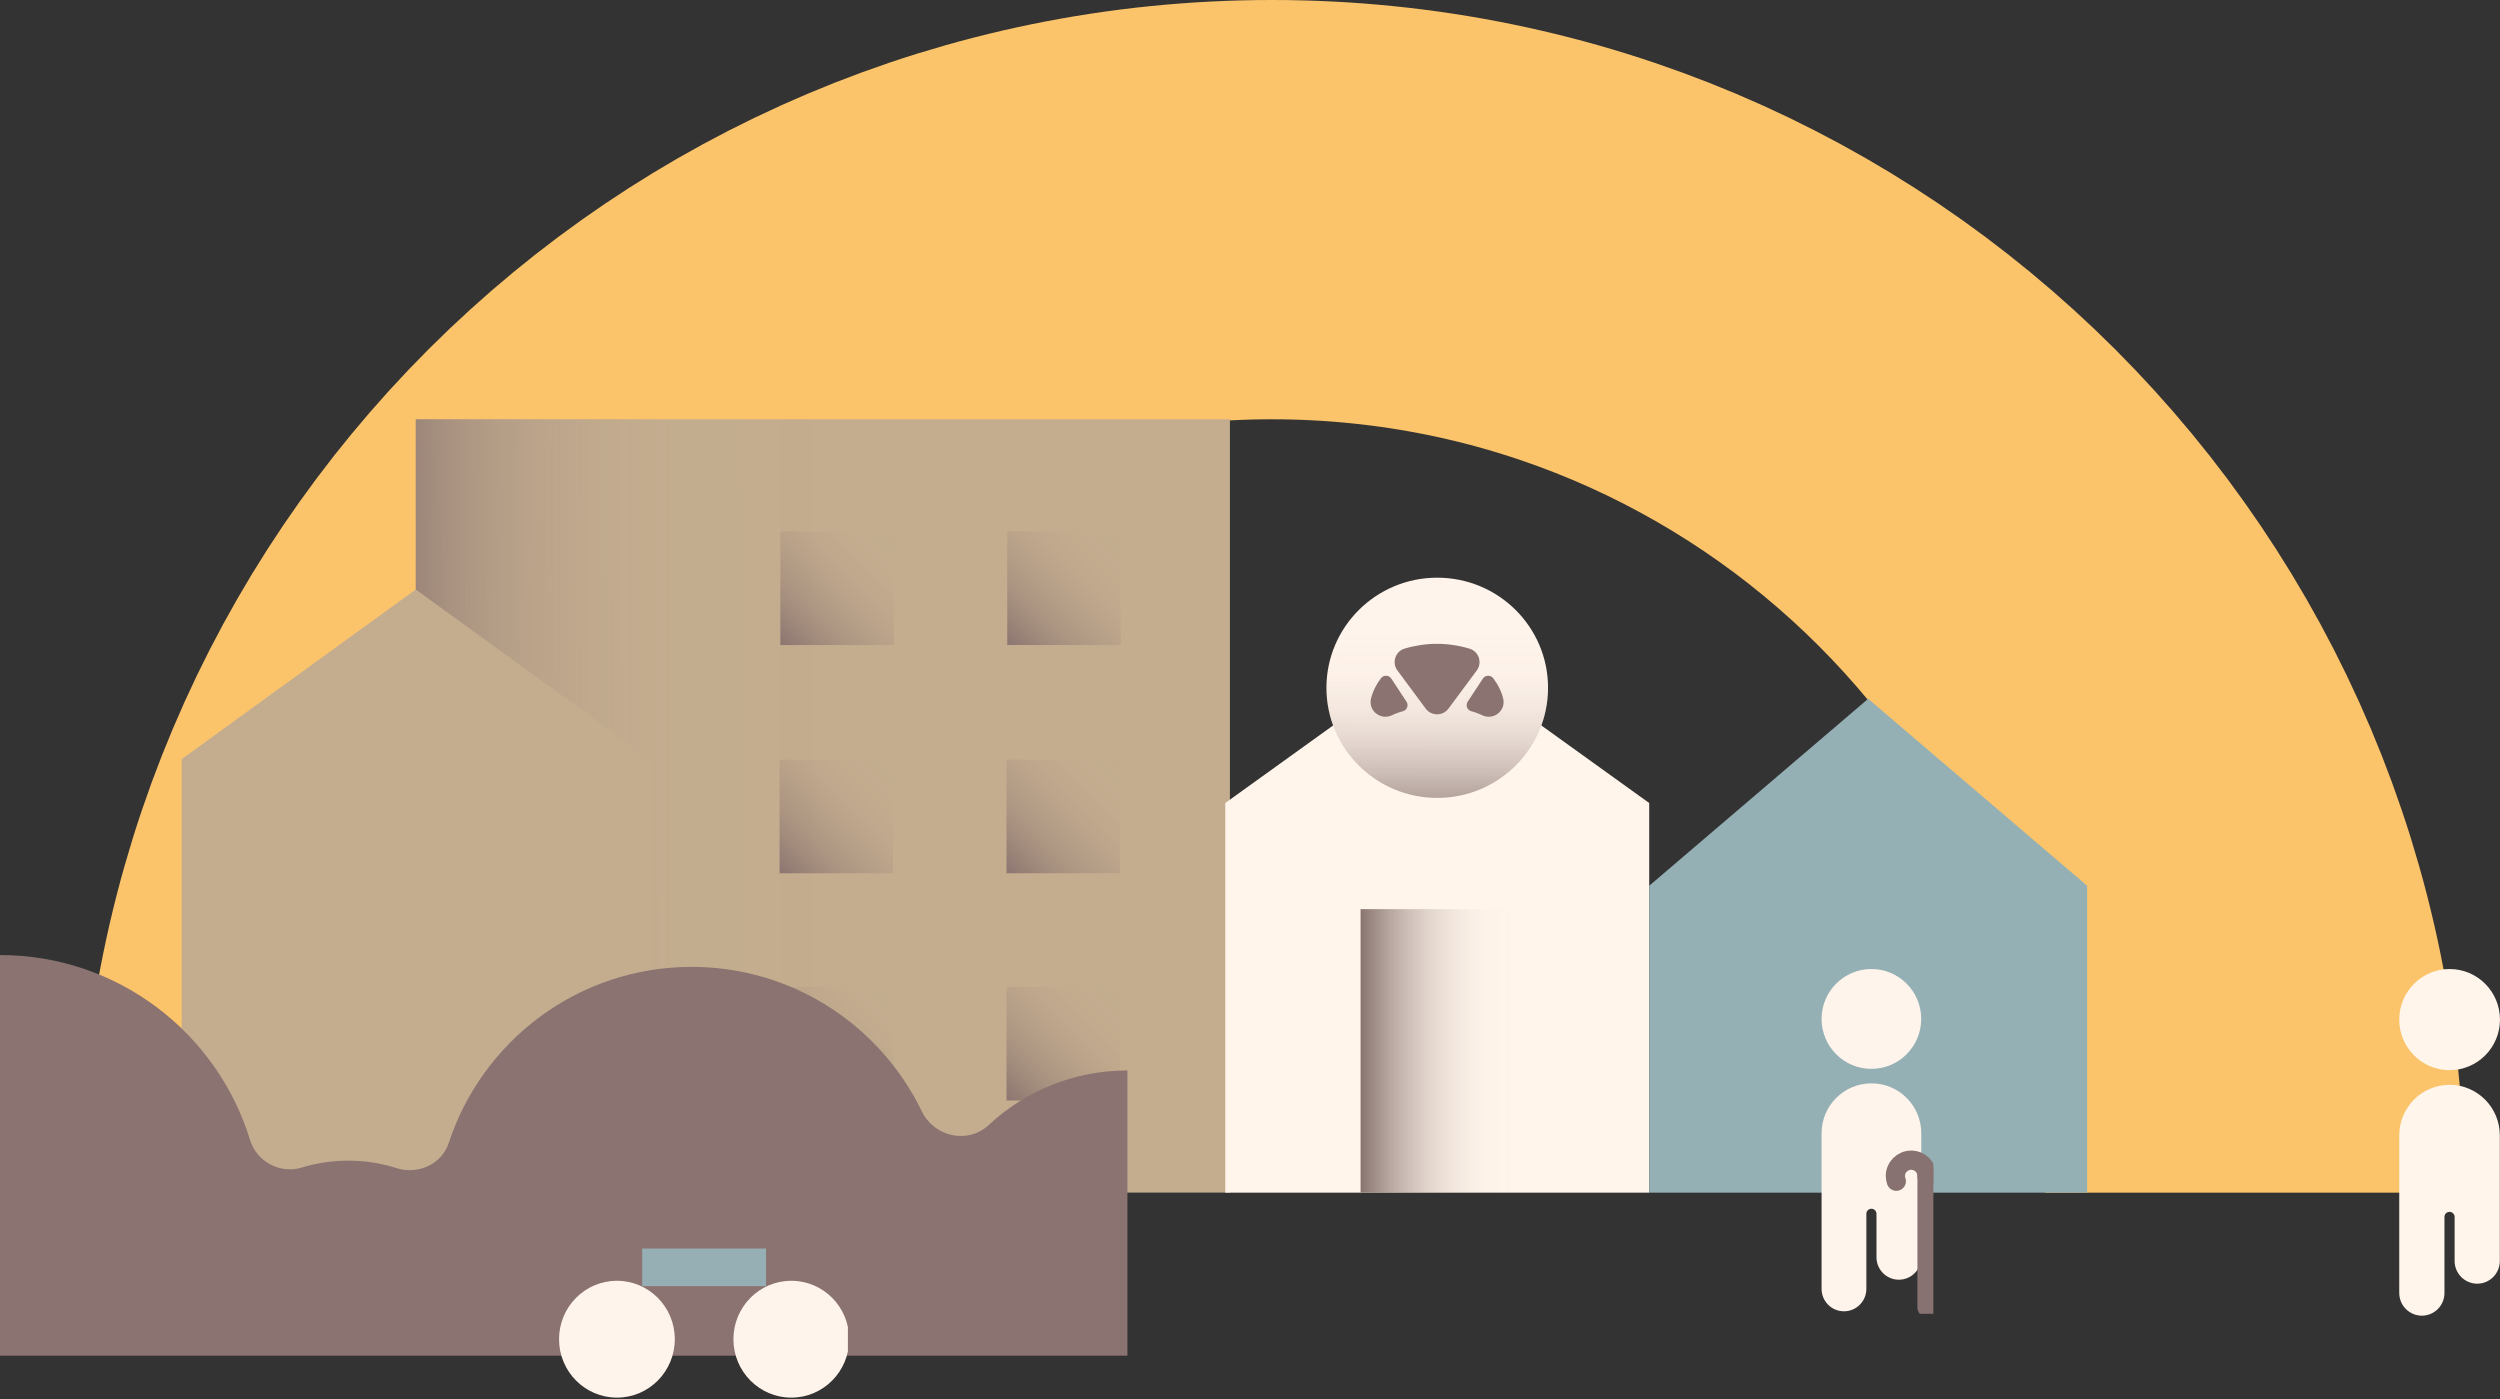 <svg width="477" height="267" viewBox="0 0 477 267" fill="none" xmlns="http://www.w3.org/2000/svg">
<rect x="0" y="0" width="477" height="267" fill="#333333" stroke="none"/>
<path d="M55.111 227.556C55.111 123.969 139.085 40 242.667 40C346.248 40 430.222 123.974 430.222 227.556" stroke="#FBC46B" stroke-width="80" stroke-miterlimit="10"/>
<g clip-path="url(#clip0_4001_146)">
<path d="M234.667 80H79.348V227.546H234.667V80Z" fill="#C4AD8F"/>
<path style="mix-blend-mode:multiply" d="M185.947 80H79.32V227.546H185.947V80Z" fill="url(#paint0_linear_4001_146)"/>
<path d="M34.667 227.556V144.837L79.32 112.479L123.973 144.837V227.556H34.667Z" fill="#C4AD8F"/>
<path style="mix-blend-mode:multiply" d="M170.543 101.395H148.894V123.078H170.543V101.395Z" fill="url(#paint1_linear_4001_146)"/>
<path style="mix-blend-mode:multiply" d="M213.831 101.385H192.182V123.069H213.831V101.385Z" fill="url(#paint2_linear_4001_146)"/>
<path style="mix-blend-mode:multiply" d="M170.393 144.94H148.744V166.624H170.393V144.94Z" fill="url(#paint3_linear_4001_146)"/>
<path style="mix-blend-mode:multiply" d="M213.691 144.931H192.042V166.615H213.691V144.931Z" fill="url(#paint4_linear_4001_146)"/>
<path style="mix-blend-mode:multiply" d="M170.402 188.299H148.753V209.983H170.402V188.299Z" fill="url(#paint5_linear_4001_146)"/>
<path style="mix-blend-mode:multiply" d="M213.691 188.289H192.042V209.973H213.691V188.289Z" fill="url(#paint6_linear_4001_146)"/>
</g>
<g clip-path="url(#clip1_4001_146)">
<path d="M188.646 214.654C184.666 218.361 178.242 216.929 175.874 212.029C167.983 195.723 151.288 184.48 131.963 184.48C110.34 184.48 92.022 198.557 85.632 218.046C84.282 222.172 79.749 224.18 75.606 222.865C72.72 221.945 69.642 221.451 66.447 221.451C63.357 221.451 60.378 221.916 57.567 222.772C53.436 224.04 48.973 221.643 47.71 217.511C41.466 197.085 22.473 182.222 0 182.222V258.666H215.111V204.243C204.881 204.243 195.583 208.194 188.64 214.648L188.646 214.654Z" fill="#8A7370"/>
</g>
<g clip-path="url(#clip2_4001_146)">
<path d="M117.709 266.667C123.808 266.667 128.752 261.676 128.752 255.52C128.752 249.363 123.808 244.372 117.709 244.372C111.611 244.372 106.667 249.363 106.667 255.52C106.667 261.676 111.611 266.667 117.709 266.667Z" fill="#FFF4EB"/>
<path d="M150.98 266.667C157.079 266.667 162.023 261.676 162.023 255.52C162.023 249.363 157.079 244.372 150.98 244.372C144.881 244.372 139.937 249.363 139.937 255.52C139.937 261.676 144.881 266.667 150.98 266.667Z" fill="#FFF4EB"/>
<path d="M122.53 245.395H146.159V238.223H122.53V245.395Z" fill="#95AFB4"/>
</g>
<g clip-path="url(#clip3_4001_146)">
<path d="M233.778 227.556V153.217L274.226 124.132L314.667 153.217V227.556H233.778Z" fill="#FFF5EB"/>
<path d="M274.225 152.242C285.901 152.242 295.366 142.835 295.366 131.232C295.366 119.628 285.901 110.222 274.225 110.222C262.55 110.222 253.085 119.628 253.085 131.232C253.085 142.835 262.55 152.242 274.225 152.242Z" fill="#FFF4EB"/>
<g style="mix-blend-mode:multiply">
<path d="M274.225 152.242C285.901 152.242 295.366 142.835 295.366 131.232C295.366 119.628 285.901 110.222 274.225 110.222C262.55 110.222 253.085 119.628 253.085 131.232C253.085 142.835 262.55 152.242 274.225 152.242Z" fill="url(#paint7_linear_4001_146)"/>
</g>
<path style="mix-blend-mode:multiply" d="M259.599 227.556H288.852V173.468H259.599V227.556Z" fill="url(#paint8_linear_4001_146)"/>
<path d="M261.579 133.333C261.051 135.656 263.47 137.504 265.623 136.453C265.788 136.371 265.947 136.301 266.113 136.232C266.648 136.004 267.176 135.833 267.686 135.694C268.469 135.485 268.807 134.561 268.361 133.89L265.463 129.479C265.005 128.783 263.993 128.745 263.489 129.403C262.598 130.568 261.917 131.903 261.579 133.333Z" fill="#8A7370"/>
<path d="M286.815 133.333C287.343 135.656 284.923 137.504 282.771 136.453C282.606 136.371 282.446 136.301 282.281 136.232C281.746 136.004 281.217 135.833 280.708 135.694C279.925 135.485 279.587 134.561 280.033 133.89L282.93 129.479C283.389 128.783 284.401 128.745 284.904 129.403C285.796 130.568 286.477 131.903 286.815 133.333Z" fill="#8A7370"/>
<path d="M274.2 122.841C272.105 122.841 269.997 123.151 267.985 123.758C266.215 124.296 265.527 126.435 266.622 127.916L272.022 135.2C273.098 136.656 275.289 136.656 276.371 135.2L281.765 127.929C282.866 126.448 282.179 124.309 280.409 123.771C278.403 123.164 276.295 122.847 274.2 122.841Z" fill="#8A7370"/>
</g>
<g clip-path="url(#clip4_4001_146)">
<path d="M398.223 227.555V169.005L356.445 133.333L314.667 169.005V227.555H398.223Z" fill="#94B0B5"/>
</g>
<g clip-path="url(#clip5_4001_146)">
<path d="M357.061 203.939C362.31 203.939 366.565 199.674 366.565 194.414C366.565 189.153 362.31 184.889 357.061 184.889C351.811 184.889 347.556 189.153 347.556 194.414C347.556 199.674 351.811 203.939 357.061 203.939Z" fill="#FFF4EB"/>
<path d="M357.061 206.707C351.811 206.707 347.556 210.971 347.556 216.232V245.916C347.556 248.279 349.47 250.197 351.828 250.197C354.187 250.197 356.101 248.279 356.101 245.916V231.599C356.101 231.065 356.534 230.631 357.066 230.631C357.599 230.631 358.032 231.065 358.032 231.599V239.886C358.032 242.25 359.946 244.168 362.305 244.168C364.663 244.168 366.577 242.25 366.577 239.886V216.226C366.577 210.965 362.322 206.701 357.072 206.701L357.061 206.707Z" fill="#FFF4EB"/>
<path d="M367.677 224.174V249.453" stroke="#887271" stroke-width="3.671" stroke-miterlimit="10" stroke-linecap="round"/>
<path d="M361.819 225.376C361.714 225.124 361.637 224.567 361.637 224.391C361.637 222.719 362.989 221.364 364.657 221.364C366.326 221.364 367.678 222.719 367.678 224.391" stroke="#887271" stroke-width="3.671" stroke-miterlimit="10" stroke-linecap="round"/>
</g>
<path d="M467.386 204.189C472.693 204.189 476.995 199.868 476.995 194.539C476.995 189.209 472.693 184.889 467.386 184.889C462.08 184.889 457.778 189.209 457.778 194.539C457.778 199.868 462.08 204.189 467.386 204.189Z" fill="#FFF5EB"/>
<path d="M467.386 206.979C462.076 206.979 457.778 211.296 457.778 216.63V246.699C457.778 249.097 459.717 251.03 462.09 251.03C464.478 251.03 466.402 249.083 466.402 246.699V232.195C466.402 231.657 466.836 231.221 467.372 231.221C467.907 231.221 468.341 231.657 468.341 232.195V240.595C468.341 242.993 470.28 244.926 472.653 244.926C475.041 244.926 476.966 242.979 476.966 240.595V216.63C476.966 211.296 472.668 206.979 467.357 206.979H467.386Z" fill="#FFF5EB"/>
<defs>
<linearGradient id="paint0_linear_4001_146" x1="182.704" y1="153.675" x2="71.814" y2="153.889" gradientUnits="userSpaceOnUse">
<stop offset="0.19" stop-color="#89736F" stop-opacity="0"/>
<stop offset="0.5" stop-color="#89736F" stop-opacity="0.01"/>
<stop offset="0.63" stop-color="#89736F" stop-opacity="0.07"/>
<stop offset="0.72" stop-color="#89736F" stop-opacity="0.16"/>
<stop offset="0.8" stop-color="#89736F" stop-opacity="0.28"/>
<stop offset="0.87" stop-color="#89736F" stop-opacity="0.45"/>
<stop offset="0.93" stop-color="#89736F" stop-opacity="0.66"/>
<stop offset="0.98" stop-color="#89736F" stop-opacity="0.89"/>
<stop offset="1" stop-color="#89736F"/>
</linearGradient>
<linearGradient id="paint1_linear_4001_146" x1="170.702" y1="102.256" x2="149.018" y2="123.895" gradientUnits="userSpaceOnUse">
<stop stop-color="#89736F" stop-opacity="0"/>
<stop offset="0.21" stop-color="#89736F" stop-opacity="0.02"/>
<stop offset="0.38" stop-color="#89736F" stop-opacity="0.1"/>
<stop offset="0.53" stop-color="#89736F" stop-opacity="0.22"/>
<stop offset="0.68" stop-color="#89736F" stop-opacity="0.39"/>
<stop offset="0.82" stop-color="#89736F" stop-opacity="0.62"/>
<stop offset="0.95" stop-color="#89736F" stop-opacity="0.89"/>
<stop offset="1" stop-color="#89736F"/>
</linearGradient>
<linearGradient id="paint2_linear_4001_146" x1="213.99" y1="102.255" x2="192.306" y2="123.895" gradientUnits="userSpaceOnUse">
<stop stop-color="#89736F" stop-opacity="0"/>
<stop offset="0.21" stop-color="#89736F" stop-opacity="0.02"/>
<stop offset="0.38" stop-color="#89736F" stop-opacity="0.1"/>
<stop offset="0.53" stop-color="#89736F" stop-opacity="0.22"/>
<stop offset="0.68" stop-color="#89736F" stop-opacity="0.39"/>
<stop offset="0.82" stop-color="#89736F" stop-opacity="0.62"/>
<stop offset="0.95" stop-color="#89736F" stop-opacity="0.89"/>
<stop offset="1" stop-color="#89736F"/>
</linearGradient>
<linearGradient id="paint3_linear_4001_146" x1="170.552" y1="145.802" x2="148.877" y2="167.441" gradientUnits="userSpaceOnUse">
<stop stop-color="#89736F" stop-opacity="0"/>
<stop offset="0.21" stop-color="#89736F" stop-opacity="0.02"/>
<stop offset="0.38" stop-color="#89736F" stop-opacity="0.1"/>
<stop offset="0.53" stop-color="#89736F" stop-opacity="0.22"/>
<stop offset="0.68" stop-color="#89736F" stop-opacity="0.39"/>
<stop offset="0.82" stop-color="#89736F" stop-opacity="0.62"/>
<stop offset="0.95" stop-color="#89736F" stop-opacity="0.89"/>
<stop offset="1" stop-color="#89736F"/>
</linearGradient>
<linearGradient id="paint4_linear_4001_146" x1="213.85" y1="145.801" x2="192.166" y2="167.441" gradientUnits="userSpaceOnUse">
<stop stop-color="#89736F" stop-opacity="0"/>
<stop offset="0.21" stop-color="#89736F" stop-opacity="0.02"/>
<stop offset="0.38" stop-color="#89736F" stop-opacity="0.1"/>
<stop offset="0.53" stop-color="#89736F" stop-opacity="0.22"/>
<stop offset="0.68" stop-color="#89736F" stop-opacity="0.39"/>
<stop offset="0.82" stop-color="#89736F" stop-opacity="0.62"/>
<stop offset="0.95" stop-color="#89736F" stop-opacity="0.89"/>
<stop offset="1" stop-color="#89736F"/>
</linearGradient>
<linearGradient id="paint5_linear_4001_146" x1="170.552" y1="189.16" x2="148.877" y2="210.8" gradientUnits="userSpaceOnUse">
<stop stop-color="#89736F" stop-opacity="0"/>
<stop offset="0.21" stop-color="#89736F" stop-opacity="0.02"/>
<stop offset="0.38" stop-color="#89736F" stop-opacity="0.1"/>
<stop offset="0.53" stop-color="#89736F" stop-opacity="0.22"/>
<stop offset="0.68" stop-color="#89736F" stop-opacity="0.39"/>
<stop offset="0.82" stop-color="#89736F" stop-opacity="0.62"/>
<stop offset="0.95" stop-color="#89736F" stop-opacity="0.89"/>
<stop offset="1" stop-color="#89736F"/>
</linearGradient>
<linearGradient id="paint6_linear_4001_146" x1="213.85" y1="189.16" x2="192.166" y2="210.799" gradientUnits="userSpaceOnUse">
<stop stop-color="#89736F" stop-opacity="0"/>
<stop offset="0.21" stop-color="#89736F" stop-opacity="0.02"/>
<stop offset="0.38" stop-color="#89736F" stop-opacity="0.1"/>
<stop offset="0.53" stop-color="#89736F" stop-opacity="0.22"/>
<stop offset="0.68" stop-color="#89736F" stop-opacity="0.39"/>
<stop offset="0.82" stop-color="#89736F" stop-opacity="0.62"/>
<stop offset="0.95" stop-color="#89736F" stop-opacity="0.89"/>
<stop offset="1" stop-color="#89736F"/>
</linearGradient>
<linearGradient id="paint7_linear_4001_146" x1="274.213" y1="120.72" x2="274.25" y2="162.74" gradientUnits="userSpaceOnUse">
<stop stop-color="#88736F" stop-opacity="0"/>
<stop offset="0.19" stop-color="#88736F" stop-opacity="0.02"/>
<stop offset="0.35" stop-color="#88736F" stop-opacity="0.1"/>
<stop offset="0.49" stop-color="#88736F" stop-opacity="0.22"/>
<stop offset="0.62" stop-color="#88736F" stop-opacity="0.4"/>
<stop offset="0.75" stop-color="#88736F" stop-opacity="0.62"/>
<stop offset="0.87" stop-color="#88736F" stop-opacity="0.9"/>
<stop offset="0.91" stop-color="#88736F"/>
</linearGradient>
<linearGradient id="paint8_linear_4001_146" x1="288.846" y1="200.508" x2="259.592" y2="200.508" gradientUnits="userSpaceOnUse">
<stop stop-color="#88736F" stop-opacity="0"/>
<stop offset="0.21" stop-color="#88736F" stop-opacity="0.02"/>
<stop offset="0.38" stop-color="#88736F" stop-opacity="0.1"/>
<stop offset="0.53" stop-color="#88736F" stop-opacity="0.22"/>
<stop offset="0.68" stop-color="#88736F" stop-opacity="0.4"/>
<stop offset="0.82" stop-color="#88736F" stop-opacity="0.62"/>
<stop offset="0.96" stop-color="#88736F" stop-opacity="0.9"/>
<stop offset="1" stop-color="#88736F"/>
</linearGradient>
<clipPath id="clip0_4001_146">
<rect width="200" height="147.556" fill="white" transform="translate(34.667 80)"/>
</clipPath>
<clipPath id="clip1_4001_146">
<rect width="215.111" height="76.444" fill="white" transform="translate(0 182.222)"/>
</clipPath>
<clipPath id="clip2_4001_146">
<rect width="55.111" height="28.444" fill="white" transform="translate(106.667 238.223)"/>
</clipPath>
<clipPath id="clip3_4001_146">
<rect width="80.889" height="117.333" fill="white" transform="translate(233.778 110.222)"/>
</clipPath>
<clipPath id="clip4_4001_146">
<rect width="83.556" height="94.222" fill="white" transform="translate(314.667 133.333)"/>
</clipPath>
<clipPath id="clip5_4001_146">
<rect width="21.333" height="65.778" fill="white" transform="translate(347.556 184.889)"/>
</clipPath>
</defs>
</svg>
